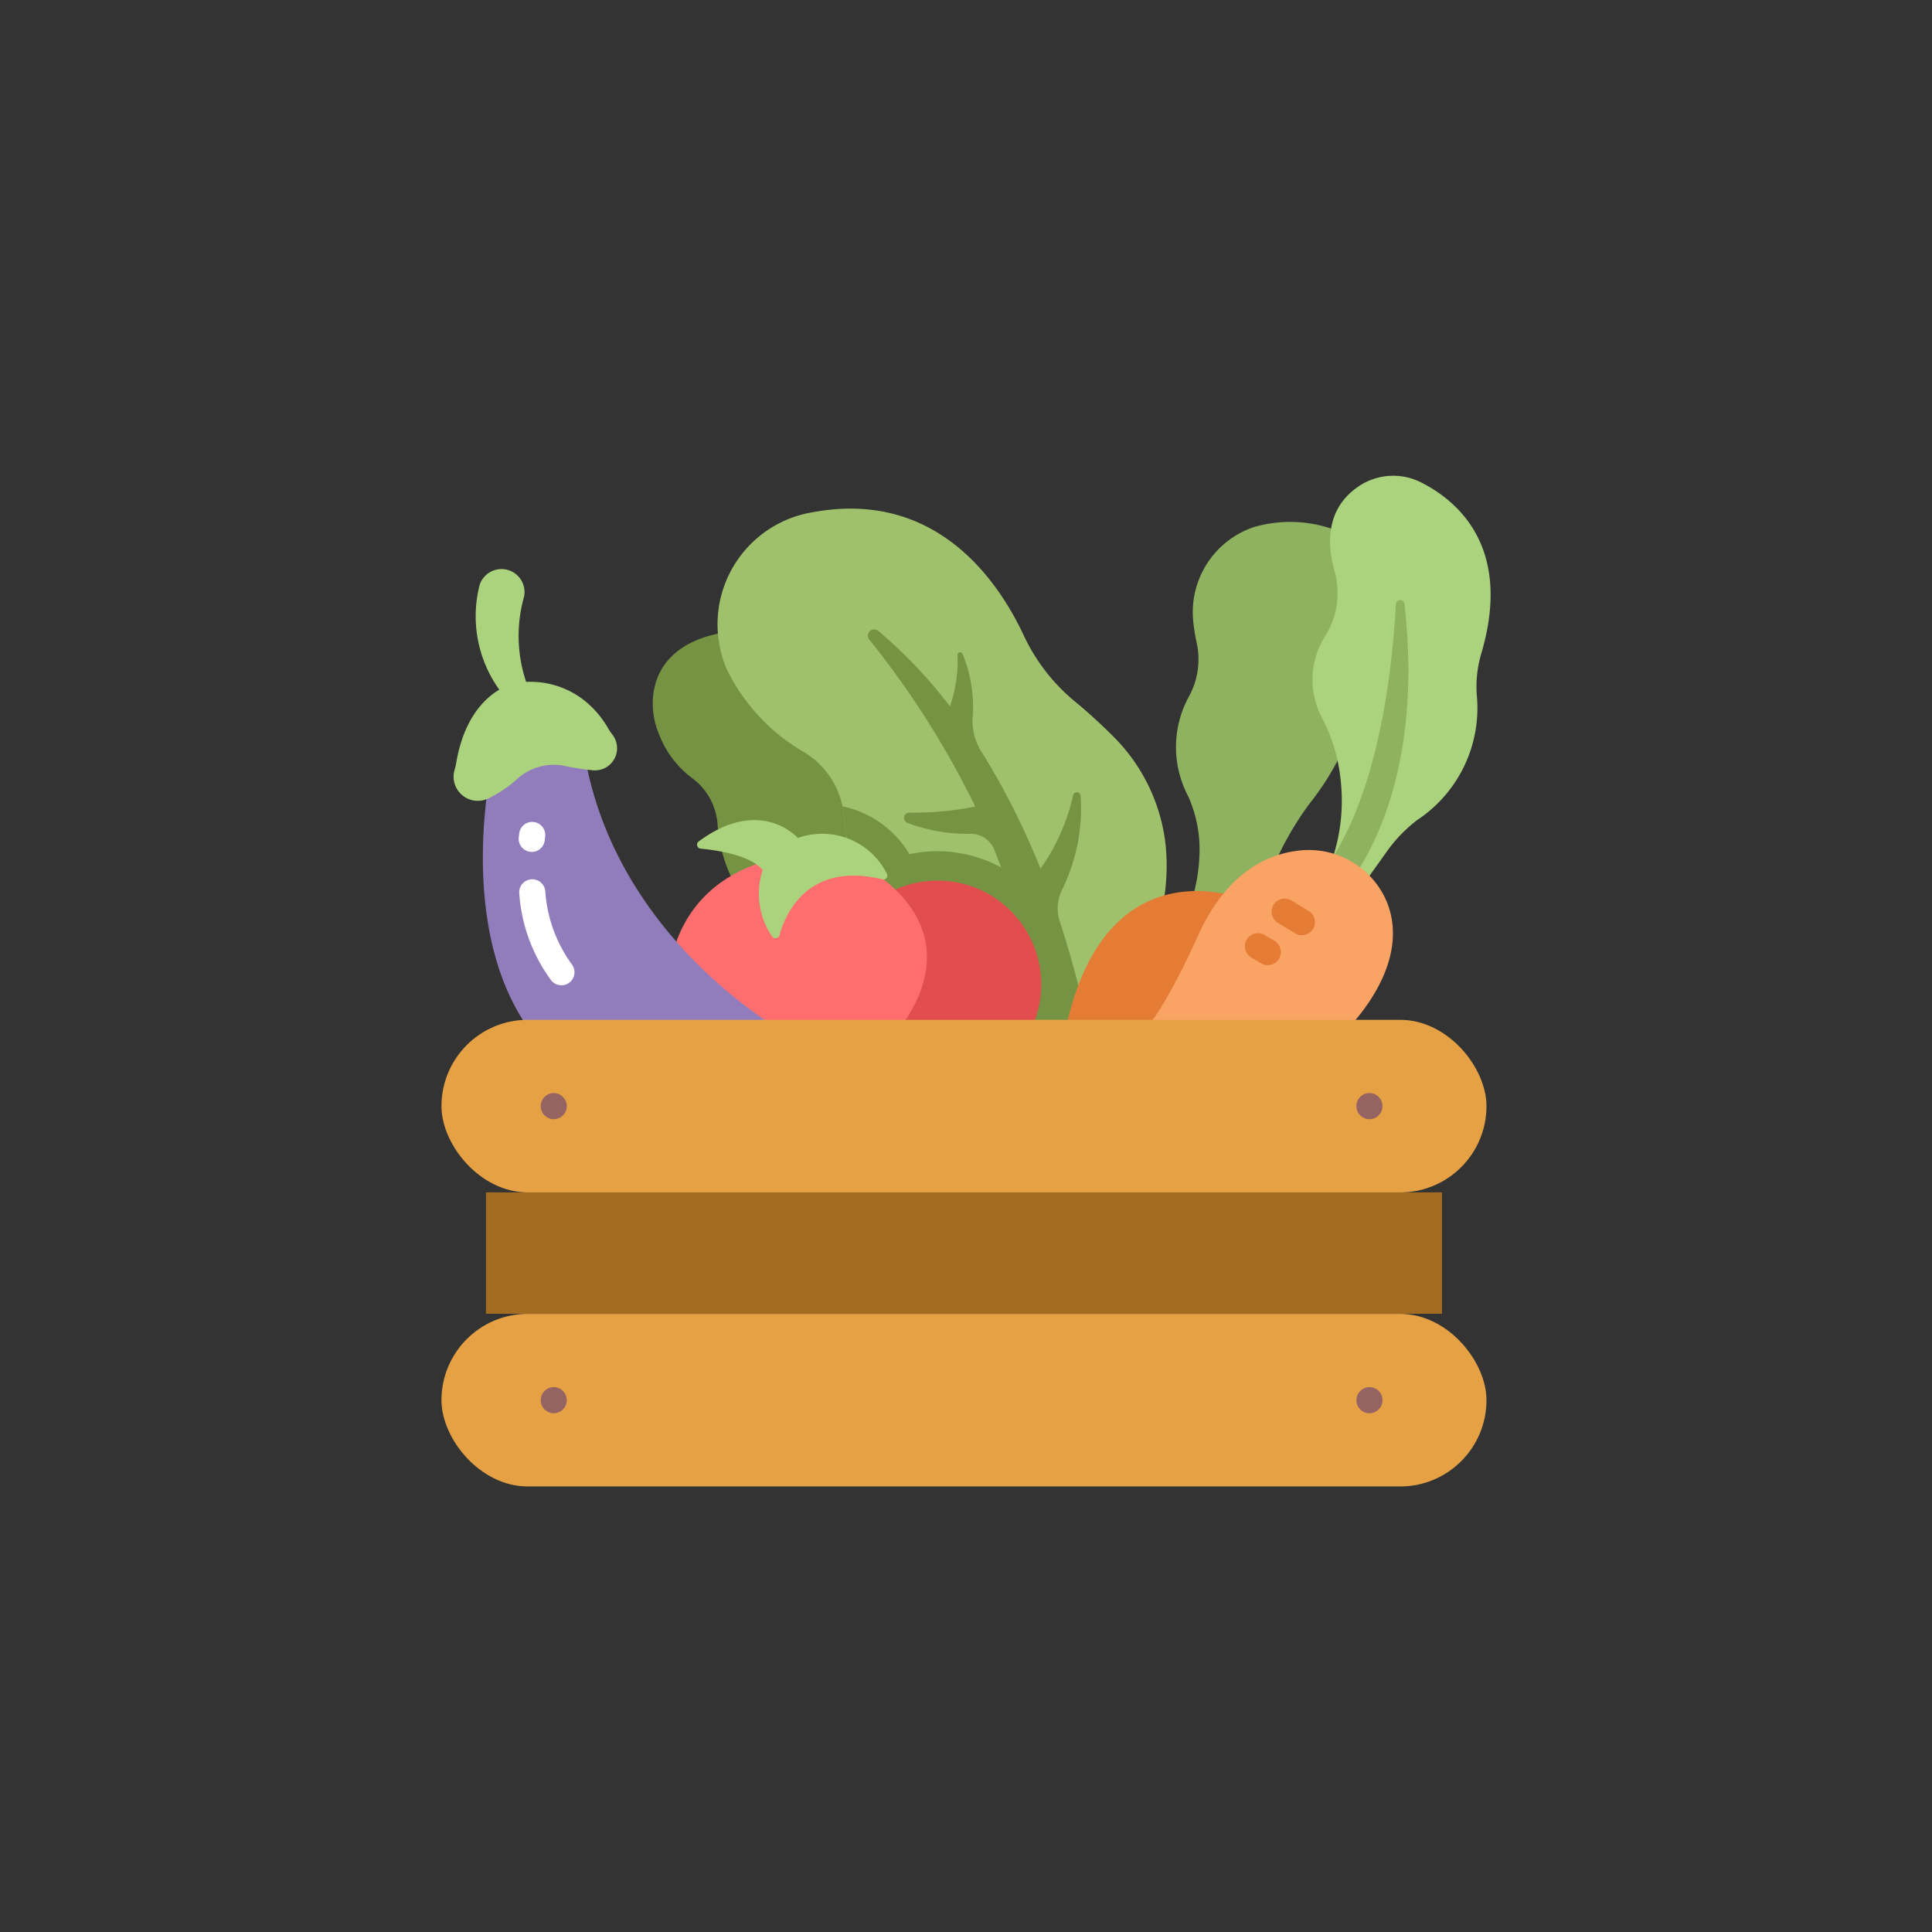 <svg xmlns="http://www.w3.org/2000/svg" width="100" height="100" viewBox="0 0 100 100">
  <rect x="0" y="0" width="100" height="100" fill="#333333" stroke="none"/>
  <g id="icon_1" data-name="icon 1" transform="translate(4955.25 -12315.75)">
    <g id="icon_1-2" data-name="icon 1" transform="translate(-4955.25 12315.75)">
      <circle id="Ellipse_2167" data-name="Ellipse 2167" cx="50" cy="50" r="50" transform="translate(0 0)" fill="none"/>
      <g id="vegetables" transform="translate(22.85 24.627)">
        <path id="Path_76569" data-name="Path 76569" d="M242.988,29.895a6.736,6.736,0,0,0-4.612-.307,4.648,4.648,0,0,0-3.121,4.951,9.22,9.22,0,0,0,.164,1.006,4,4,0,0,1-.413,2.842,5.449,5.449,0,0,0-.019,5.133,6.754,6.754,0,0,1,.573,3.191,8.525,8.525,0,0,1-.454,2.371l3.49.41a16.37,16.37,0,0,1,2.659-5.578,14.078,14.078,0,0,0,3.074-8.493c.028-2.221-.265-4.428-1.343-5.525Z" transform="translate(-196.335 -26.931)" fill="#8eb260"/>
        <path id="Path_76570" data-name="Path 76570" d="M276.675,36.208a9.56,9.56,0,0,0,.888-5.139,8.91,8.91,0,0,0-.981-3.3,4.218,4.218,0,0,1,.2-4.26,4.192,4.192,0,0,0,.462-3.312c-.4-1.412-.479-3.313,1.351-4.466a3.2,3.2,0,0,1,3.17-.11c1.884.967,4.686,3.376,3.069,8.838a6.006,6.006,0,0,0-.22,2.28,6.954,6.954,0,0,1-3.105,6.34,7.582,7.582,0,0,0-1.584,1.652l-1.66,2.328Z" transform="translate(-231.014 -15.255)" fill="#abd37d"/>
        <path id="Path_76571" data-name="Path 76571" d="M281.037,53.5c-.2,3.745-1.018,10.7-4.192,14.366l1.174.8s4.672-4.459,3.461-15.179a.223.223,0,0,0-.443.01Z" transform="translate(-231.635 -46.862)" fill="#8eb260"/>
        <path id="Path_76572" data-name="Path 76572" d="M78.394,62.9s-3.918.071-4.292,3.311a4.122,4.122,0,0,0,.3,2.007,5.132,5.132,0,0,0,1.662,2.238,3.262,3.262,0,0,1,1.368,2.393c.21,2.98,2.208,8.625,14.621,7.255C92.049,80.1,81.477,66.028,78.394,62.9Z" transform="translate(-63.144 -54.847)" fill="#769344"/>
        <path id="Path_76573" data-name="Path 76573" d="M113.97,52.772s3.92-4.434,3.456-9.89a9.37,9.37,0,0,0-2.772-5.825c-.542-.539-1.2-1.157-1.906-1.735a9.844,9.844,0,0,1-2.677-3.438c-1.344-2.874-4.547-7.543-10.882-6.393A5.88,5.88,0,0,0,94.7,33.634a10.006,10.006,0,0,0,3.863,4.205,4.3,4.3,0,0,1,2.188,3.293,9.689,9.689,0,0,0,5.856,8.329Z" transform="translate(-79.928 -23.613)" fill="#a0c16c"/>
        <path id="Path_76574" data-name="Path 76574" d="M150.991,70.921a.2.2,0,0,0-.4-.037,10.493,10.493,0,0,1-1.681,3.771,38.354,38.354,0,0,0-3.047-6.039,2.924,2.924,0,0,1-.459-1.847,7.232,7.232,0,0,0-.526-3.227.135.135,0,0,0-.261.059,7.187,7.187,0,0,1-.395,2.653,24.558,24.558,0,0,0-3.716-3.91.325.325,0,0,0-.461.452,45.833,45.833,0,0,1,5.486,8.645,15.939,15.939,0,0,1-3.415.312.275.275,0,0,0-.1.529,8.618,8.618,0,0,0,3.275.568,1.316,1.316,0,0,1,1.229.825,39.048,39.048,0,0,1,2.425,9.538l2.592.258s-.695-3.245-1.623-6.068a2.149,2.149,0,0,1,.124-1.677A9.6,9.6,0,0,0,150.991,70.921Z" transform="translate(-117.904 -54.321)" fill="#769344"/>
        <path id="Path_76575" data-name="Path 76575" d="M209.319,142.8s-7.37-3.059-9.313,7.155h6.342Z" transform="translate(-167.784 -120.88)" fill="#e57c35"/>
        <path id="Path_76576" data-name="Path 76576" d="M143.69,127.712a6.895,6.895,0,0,0-8.036-8.771,5.292,5.292,0,0,0-3.463-2.478c.028.135.051.272.065.412a9.689,9.689,0,0,0,5.856,8.329C140.26,127.2,142.334,128.908,143.69,127.712Z" transform="translate(-111.432 -99.355)" fill="#769344"/>
        <path id="Path_76577" data-name="Path 76577" d="M235.561,132.59a4.373,4.373,0,0,0-4.544-2.716c-1.68.18-3.8,1.153-5.275,4.461,0,0-1.885,4.267-3.085,5.162h10.455S236.92,136.09,235.561,132.59Z" transform="translate(-186.606 -110.478)" fill="#f9a364"/>
        <circle id="Ellipse_2176" data-name="Ellipse 2176" cx="5.37" cy="5.37" r="5.37" transform="translate(20.303 20.953)" fill="#e24d4d"/>
        <path id="Path_76578" data-name="Path 76578" d="M84.663,131.9s-7.338.517-6.156,9.3H90.061s4.92-5.006-1.588-8.9Z" transform="translate(-66.715 -112.183)" fill="#ff6e6e"/>
        <path id="Path_76579" data-name="Path 76579" d="M21.34,50.095a6.521,6.521,0,0,1-1.277-5.751,1.191,1.191,0,0,1,2.3.607,7.452,7.452,0,0,0,.346,5.016Z" transform="translate(-18.089 -38.689)" fill="#abd37d"/>
        <path id="Path_76580" data-name="Path 76580" d="M22.516,98.508s-1.979,8.79,2.252,14.078H38.1S28.9,107.763,27.29,97.777A4.487,4.487,0,0,0,22.516,98.508Z" transform="translate(-19.911 -83.517)" fill="#927dbc"/>
        <path id="Path_76581" data-name="Path 76581" d="M16.322,78.371s-2.5.379-3.11,4.249c0,0-.021.095-.066.249a1.251,1.251,0,0,0,1.739,1.479,6.389,6.389,0,0,0,1.481-.99,2.81,2.81,0,0,1,2.463-.7,13.734,13.734,0,0,0,1.484.231,1.146,1.146,0,0,0,1-1.849,3.306,3.306,0,0,1-.205-.3,5.025,5.025,0,0,0-.879-1.143,4.491,4.491,0,0,0-3.91-1.224Z" transform="translate(-12.468 -67.645)" fill="#abd37d"/>
        <rect id="Rectangle_27065" data-name="Rectangle 27065" width="54.09" height="8.934" rx="4.467" transform="translate(0 28.159)" fill="#e5a144"/>
        <rect id="Rectangle_27066" data-name="Rectangle 27066" width="54.09" height="8.934" rx="4.467" transform="translate(0 43.378)" fill="#e5a144"/>
        <path id="Path_76582" data-name="Path 76582" d="M23.006,234.7H72.49v6.284H23.006Z" transform="translate(-20.703 -197.61)" fill="#a36c20"/>
        <path id="Path_76583" data-name="Path 76583" d="M87.843,122.155c.884.086,2.63.35,3.206,1.118a3.909,3.909,0,0,0,.495,3.433.215.215,0,0,0,.379-.073c.294-1.073,1.442-3.831,5.341-2.887a.2.2,0,0,0,.22-.284,3.742,3.742,0,0,0-4.612-1.858s-1.916-2.2-5.13.177a.207.207,0,0,0,.1.374Z" transform="translate(-74.426 -102.856)" fill="#abd37d"/>
        <g id="Group_40174" data-name="Group 40174" transform="translate(5.138 31.949)">
          <path id="Path_76584" data-name="Path 76584" d="M40.456,205.62a.674.674,0,0,1-.478-.2.551.551,0,0,1-.085-.1.62.62,0,0,1-.062-.118.657.657,0,0,1-.039-.125.739.739,0,0,1,0-.265.712.712,0,0,1,.039-.127.66.66,0,0,1,.062-.117.614.614,0,0,1,.085-.1.666.666,0,0,1,.735-.147.534.534,0,0,1,.116.063.6.6,0,0,1,.1.085.7.7,0,0,1,.085.1.792.792,0,0,1,.063.117.906.906,0,0,1,.039.127.739.739,0,0,1,0,.265.824.824,0,0,1-.039.125.73.73,0,0,1-.063.118.618.618,0,0,1-.085.1A.673.673,0,0,1,40.456,205.62Z" transform="translate(-39.78 -204.267)" fill="#966363"/>
          <path id="Path_76585" data-name="Path 76585" d="M40.456,295.664a.68.68,0,0,1-.478-.2.617.617,0,0,1-.085-.1.659.659,0,0,1-.062-.117.638.638,0,0,1-.039-.127.692.692,0,0,1-.012-.132.675.675,0,0,1,.808-.663.566.566,0,0,1,.125.039.616.616,0,0,1,.116.061.707.707,0,0,1,.1.085.687.687,0,0,1,.186.61.68.68,0,0,1-.1.244.7.7,0,0,1-.085.1.7.7,0,0,1-.1.085.621.621,0,0,1-.117.061.659.659,0,0,1-.257.052Z" transform="translate(-39.78 -279.091)" fill="#966363"/>
          <path id="Path_76586" data-name="Path 76586" d="M290.217,205.627a.676.676,0,0,1-.478-.2.6.6,0,0,1-.085-.1.692.692,0,0,1-.063-.118.652.652,0,0,1-.037-.125.584.584,0,0,1-.013-.132.674.674,0,0,1,.2-.478.615.615,0,0,1,.1-.085.678.678,0,0,1,.117-.063.657.657,0,0,1,.127-.039.7.7,0,0,1,.264,0,.689.689,0,0,1,.244.1.589.589,0,0,1,.1.085.671.671,0,0,1,0,.955.521.521,0,0,1-.1.085.74.74,0,0,1-.117.063.912.912,0,0,1-.127.039A.7.7,0,0,1,290.217,205.627Z" transform="translate(-247.323 -204.274)" fill="#966363"/>
          <path id="Path_76587" data-name="Path 76587" d="M290.217,295.664a.686.686,0,0,1-.132-.013.67.67,0,0,1-.127-.039.684.684,0,0,1-.117-.061.712.712,0,0,1-.1-.085.68.68,0,0,1-.084-.1.743.743,0,0,1-.063-.117.633.633,0,0,1-.037-.127.578.578,0,0,1-.013-.132.675.675,0,0,1,.808-.663.729.729,0,0,1,.244.1.685.685,0,0,1,.1.085.6.6,0,0,1,.085.1.68.68,0,0,1,.1.244.669.669,0,0,1-.039.39.641.641,0,0,1-.063.117.584.584,0,0,1-.085.1.675.675,0,0,1-.1.085.744.744,0,0,1-.117.061.761.761,0,0,1-.127.039.694.694,0,0,1-.131.013Z" transform="translate(-247.323 -279.091)" fill="#966363"/>
        </g>
        <path id="Path_76588" data-name="Path 76588" d="M265.152,146.622a.671.671,0,0,1-.352-.1l-.889-.543a.676.676,0,1,1,.705-1.154l.889.543a.676.676,0,0,1-.353,1.253Z" transform="translate(-220.618 -122.842)" fill="#e57c35"/>
        <path id="Path_76589" data-name="Path 76589" d="M256.589,156.983a.675.675,0,0,1-.346-.1l-.508-.3a.676.676,0,1,1,.693-1.162l.508.3a.676.676,0,0,1-.347,1.257Z" transform="translate(-213.82 -131.651)" fill="#e57c35"/>
        <path id="Path_76590" data-name="Path 76590" d="M35.232,144.283a.674.674,0,0,1-.39-.24,8.585,8.585,0,0,1-1.651-4.481.676.676,0,0,1,1.344-.149A7.278,7.278,0,0,0,35.9,143.2a.676.676,0,0,1-.667,1.084Z" transform="translate(-29.163 -117.927)" fill="#fff"/>
        <path id="Path_76591" data-name="Path 76591" d="M33.573,122.743a.676.676,0,0,1-.534-.727c.014-.15.026-.233.026-.233a.676.676,0,0,1,1.34.179c0,.008-.009.073-.02.183a.676.676,0,0,1-.738.609.684.684,0,0,1-.075-.011Z" transform="translate(-29.038 -103.289)" fill="#fff"/>
      </g>
    </g>
  </g>
</svg>
